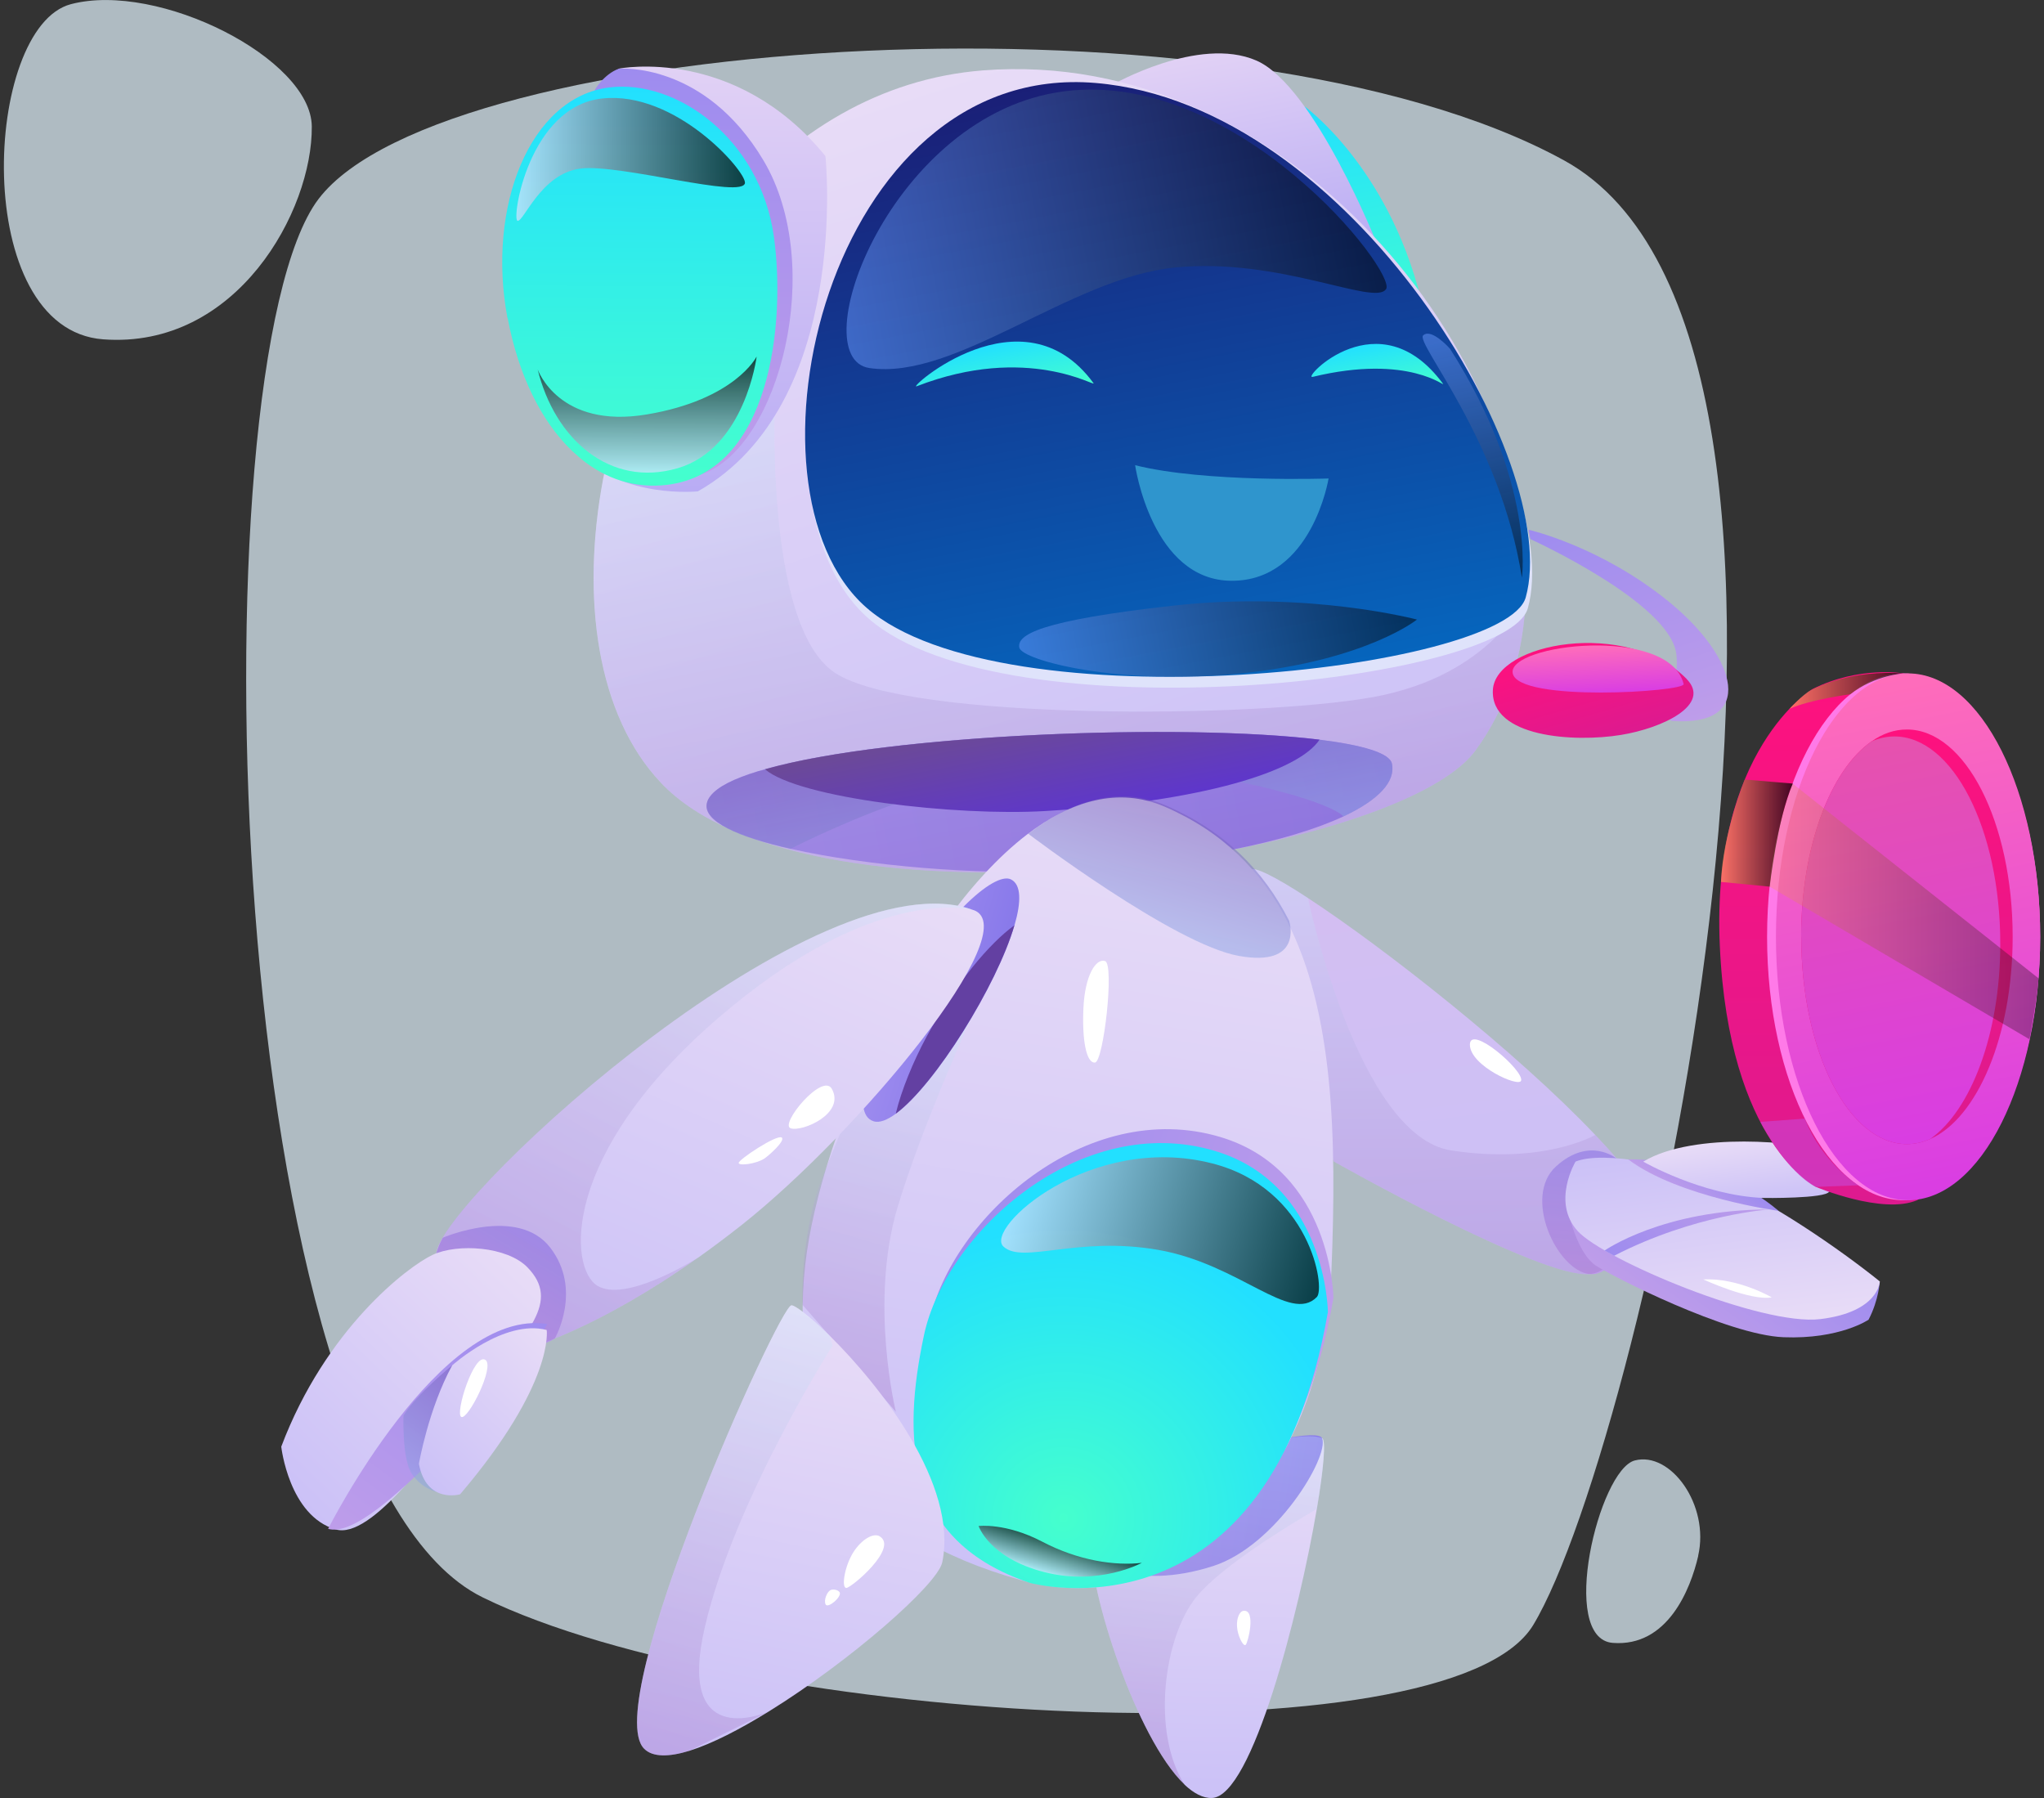 <svg width="490" height="431" viewBox="0 0 490 431" fill="none" xmlns="http://www.w3.org/2000/svg">
<rect x="0" y="0" width="490" height="431" fill="#333333" stroke="none"/>
<path d="M367.545 389.553C347.421 422.788 178.843 413.81 115.766 382.94C52.688 352.071 46.359 87.232 76.364 47.698C106.417 8.188 296.881 -4.435 374.961 38.454C453.065 81.343 394.312 345.337 367.545 389.553Z" fill="#E5F6FF" fill-opacity="0.7"/>
<path d="M74.745 30.296C74.576 14.077 38.048 -4.507 17.006 0.996C-4.036 6.499 -7.297 78.954 24.737 81.343C56.771 83.732 74.938 50.522 74.745 30.296Z" fill="#E5F6FF" fill-opacity="0.7"/>
<path d="M407.091 372.948C409.894 360.784 400.496 347.847 391.896 350.092C383.295 352.336 373.535 392.86 386.653 393.825C399.747 394.815 405.255 381.009 407.115 372.948H407.091Z" fill="#E5F6FF" fill-opacity="0.7"/>
<path d="M312.728 25.493C312.728 25.493 332.537 39.685 340.582 71.423C348.603 103.162 302.46 63.965 302.46 63.965L312.752 25.493H312.728Z" fill="url(#paint0_linear_1117_42507)"/>
<path d="M330.17 58.632C330.17 58.632 315.071 20.546 301.18 14.512C287.289 8.478 266.609 20.353 266.609 20.353L330.17 58.632Z" fill="url(#paint1_linear_1117_42507)"/>
<path d="M158.403 187.612C194.737 226.036 334.18 206.389 353.675 179.937C361.43 169.414 365.272 156.742 365.755 143.227V143.178C367.808 85.277 308.741 11.157 235.613 16.877C186.065 20.763 153.258 68.648 144.609 114.674C139.173 143.444 143.159 171.489 158.403 187.588V187.612Z" fill="url(#paint2_linear_1117_42507)"/>
<path d="M189.52 203.469C207.977 207.644 235.034 209.768 252.742 208.73C285.646 206.824 309.128 201.755 322.077 195.697C330.605 191.691 334.567 187.322 333.697 183.074C333.19 180.492 326.594 178.585 316.327 177.306C286.153 173.613 224.259 175.52 191.235 182.471C188.384 183.074 185.751 183.702 183.383 184.378C182.852 184.522 182.393 184.667 181.91 184.812C181.813 184.812 181.741 184.836 181.644 184.884C175.967 186.622 172.005 188.577 170.314 190.798C169.879 191.353 169.589 191.908 169.468 192.487C168.453 196.856 177.03 200.621 189.52 203.445V203.469Z" fill="url(#paint3_linear_1117_42507)"/>
<path style="mix-blend-mode:multiply" opacity="0.3" d="M158.404 187.612C194.739 226.036 334.181 206.389 353.677 179.937C361.432 169.414 365.273 156.743 365.756 143.227V143.178C365.756 143.178 357.421 162.004 329.18 167.097C300.963 172.189 217.762 172.793 200.223 161.328C182.684 149.864 185.872 92.566 185.872 92.566L144.634 114.674C139.199 143.444 143.185 171.489 158.429 187.588L158.404 187.612Z" fill="url(#paint4_linear_1117_42507)"/>
<path style="mix-blend-mode:multiply" opacity="0.5" d="M189.519 203.469C203.338 196.493 243.827 178.15 277.432 183.702C318.646 190.484 322.052 195.721 322.052 195.721C330.58 191.715 334.542 187.346 333.672 183.098C333.165 180.516 326.57 178.609 316.303 177.33C286.129 173.637 224.235 175.544 191.21 182.495C187.756 183.315 184.639 184.112 181.885 184.86C181.789 184.86 181.716 184.884 181.62 184.932C175.942 186.67 171.98 188.625 170.289 190.846C169.854 191.401 169.565 191.956 169.444 192.535C168.429 196.904 177.005 200.669 189.495 203.493L189.519 203.469Z" fill="url(#paint5_linear_1117_42507)"/>
<path d="M183.384 184.402C191.573 191.377 229.236 195.673 250.496 194.418C288.593 192.173 311.375 184.836 316.327 177.306C283.568 173.299 213.34 175.906 183.384 184.402Z" fill="url(#paint6_linear_1117_42507)"/>
<path d="M366.263 145.809C361.311 163.5 240.881 176.775 208.219 148.271C175.557 119.767 198.773 16.998 263.204 22.501C324.638 27.738 375.226 113.757 366.263 145.809Z" fill="#DFE3FB"/>
<path d="M365.756 143.203C360.803 160.894 240.374 174.169 207.711 145.664C175.049 117.136 198.265 14.391 262.696 19.894C324.131 25.132 374.718 111.151 365.756 143.203Z" fill="url(#paint7_linear_1117_42507)"/>
<path d="M197.879 37.44C197.879 37.44 204.111 96.934 167.294 117.788C167.294 117.788 149.248 119.646 138.835 108.64C138.835 108.64 155.07 124.039 172.367 108.182C189.665 92.3 185.727 48.301 172.73 33.917C159.732 19.532 140.841 23.2 140.841 23.2L148.426 16.442C148.426 16.442 176.257 10.915 197.879 37.416V37.44Z" fill="url(#paint8_linear_1117_42507)"/>
<path d="M148.426 16.467C148.426 16.467 168.864 14.681 183.021 38.454C198.047 63.676 186.814 107.12 168.357 113.636C149.9 120.153 131.636 49.677 131.636 49.677L142.483 21.728C142.483 21.728 144.633 17.818 148.402 16.443L148.426 16.467Z" fill="url(#paint9_linear_1117_42507)"/>
<path d="M121.707 76.275C124.267 89.887 129.751 101.013 137.12 108.061L137.168 108.109L139.221 109.944C145.188 114.819 152.267 117.16 159.949 116.219C184.832 113.178 188.36 77.216 185.533 56.797C182.247 33.217 162.148 18.977 146.082 20.956C126.973 23.321 116.633 49.629 121.658 76.275H121.707Z" fill="url(#paint10_linear_1117_42507)"/>
<path d="M366.431 126.983C366.431 126.983 383.801 130.917 400.253 144.385C416.681 157.853 421.005 174.289 400.736 172.817L391.339 167.314C391.339 167.314 403.442 169.003 401.847 156.694C400.229 144.385 366.866 129.228 366.866 129.228L366.431 126.959V126.983Z" fill="url(#paint11_linear_1117_42507)"/>
<path d="M404.312 162.752C410.4 168.931 398.538 174.554 388.585 176.171C377.424 178.006 357.3 176.775 357.88 165.407C358.46 154.039 390.035 148.271 404.312 162.728V162.752Z" fill="url(#paint12_linear_1117_42507)"/>
<path d="M403.612 163.983C404.047 165.818 363.968 168.424 362.639 161.401C361.31 154.377 400.205 149.816 403.612 163.983Z" fill="url(#paint13_linear_1117_42507)"/>
<path d="M262.139 91.842C263.009 93.025 246.316 82.284 219.766 92.59C217.132 93.604 245.084 68.527 262.139 91.842Z" fill="url(#paint14_linear_1117_42507)"/>
<path d="M345.897 91.963C346.766 93.145 337.997 84.698 314.66 90.346C311.93 90.997 330.556 71.182 345.897 91.963Z" fill="url(#paint15_linear_1117_42507)"/>
<path style="mix-blend-mode:screen" opacity="0.5" d="M332.247 69.324C329.517 73.451 306.688 61.6 281.587 64.134C256.487 66.669 228.994 91.287 208.411 88.222C192.08 85.784 213.63 27.111 255.23 21.873C296.831 16.636 334.977 65.221 332.271 69.324H332.247Z" fill="url(#paint16_linear_1117_42507)"/>
<path style="mix-blend-mode:screen" opacity="0.5" d="M339.664 148.512C339.664 148.512 313.525 141.585 281.249 145.182C248.974 148.778 243.756 152.205 244.359 155.246C244.963 158.287 268.445 164.514 298.064 161.352C327.682 158.215 339.688 148.512 339.688 148.512H339.664Z" fill="url(#paint17_linear_1117_42507)"/>
<path style="mix-blend-mode:screen" opacity="0.5" d="M364.837 138.496C364.837 138.496 368.146 115.76 347.612 83.612C347.612 83.612 343.191 78.568 341.185 80.378C339.156 82.188 359.715 105.527 364.837 138.496Z" fill="url(#paint18_linear_1117_42507)"/>
<path style="mix-blend-mode:screen" opacity="0.72" d="M181.378 85.518C181.378 85.518 178.624 107.578 162.365 112.26C146.107 116.943 132.965 105.165 128.906 88.584C128.906 88.584 133.931 102.896 155.069 99.348C176.208 95.8 181.354 85.518 181.354 85.518H181.378Z" fill="url(#paint19_linear_1117_42507)"/>
<path style="mix-blend-mode:screen" opacity="0.72" d="M178.6 43.788C178.382 47.891 148.643 39.202 139.149 40.409C129.679 41.616 125.572 53.201 124.074 52.936C122.576 52.67 126.732 25.518 144.343 23.611C161.954 21.704 178.72 40.94 178.575 43.788H178.6Z" fill="url(#paint20_linear_1117_42507)"/>
<path d="M318.501 114.698C318.501 114.698 288.907 115.736 272.117 111.512C272.117 111.512 276.079 139.22 295.309 139.22C314.539 139.22 318.501 114.674 318.501 114.674V114.698Z" fill="#2F95CD"/>
<path d="M319.686 278.385C319.686 278.385 369.38 306.551 381.072 305.417C392.765 304.283 387.571 277.734 387.571 277.734C386.025 275.899 384.286 274.017 382.425 272.062C363.751 252.343 331.862 227.242 313.55 215.271C305.843 210.227 300.528 207.523 299.635 208.537C292.846 216.067 319.758 278.385 319.758 278.385H319.686Z" fill="url(#paint21_linear_1117_42507)"/>
<path d="M387.547 277.734C387.547 277.734 381.048 272.279 373.004 279.616C364.959 286.953 373.245 304.548 381.048 305.417C388.852 306.286 393.514 289.15 387.547 277.734Z" fill="url(#paint22_linear_1117_42507)"/>
<path style="mix-blend-mode:multiply" opacity="0.3" d="M319.686 278.385C319.686 278.385 369.38 306.551 381.072 305.417C392.765 304.283 387.571 277.734 387.571 277.734C386.025 275.899 384.286 274.017 382.425 272.062C382.425 272.062 370.274 279.206 347.903 275.779C325.508 272.351 313.55 215.271 313.55 215.271C305.843 210.227 300.528 207.523 299.635 208.537C292.846 216.067 319.758 278.385 319.758 278.385H319.686Z" fill="url(#paint23_linear_1117_42507)"/>
<path d="M261.657 370.245C260.908 380.792 272.359 416.706 283.931 427.736C283.931 427.736 283.931 427.752 283.931 427.784C286.178 429.884 288.4 431.091 290.551 430.994C300.141 430.632 311.423 386.73 315.675 361.701C317.318 352.023 317.898 345.192 316.931 344.758C308.814 341.234 262.551 357.67 261.633 370.221L261.657 370.245Z" fill="url(#paint24_linear_1117_42507)"/>
<path d="M261.151 373.648C261.151 373.648 271.635 381.613 290.865 375.386C305.892 370.511 318.696 349.175 316.956 344.782C315.217 340.389 257.164 356.512 261.151 373.648Z" fill="url(#paint25_linear_1117_42507)"/>
<path style="mix-blend-mode:multiply" opacity="0.3" d="M261.657 370.245C260.908 380.792 272.36 416.706 283.931 427.736C275.911 415.089 279.051 392.257 286.83 382.771C292.701 375.579 308.404 365.949 315.7 361.701C317.342 352.023 317.922 345.192 316.956 344.758C308.839 341.234 262.575 357.67 261.657 370.221V370.245Z" fill="url(#paint26_linear_1117_42507)"/>
<path d="M298.185 386.126C301.133 385.909 299.176 393.874 298.596 394.308C298.016 394.743 296.663 392.064 296.543 389.892C296.422 387.961 297.122 386.199 298.161 386.126H298.185Z" fill="white"/>
<path d="M192.733 306.141C189.834 345.675 206.334 367.928 244.601 378.74C282.095 389.336 317.076 355.739 319.178 304.693C320.507 272.11 319.589 242.568 308.693 221.111V221.039C302.533 208.899 293.135 199.389 279.172 193.355C268.131 188.601 256.825 191.907 246.147 200.089C218.365 221.401 195.028 275.658 192.757 306.141H192.733Z" fill="url(#paint27_linear_1117_42507)"/>
<path style="mix-blend-mode:multiply" opacity="0.3" d="M233.513 242.399C233.513 242.399 220.902 270.155 215.153 289.463C208.34 312.344 214.766 338.434 214.766 338.434L192.42 312.826C192.42 312.826 191.55 296.269 197.469 281.354C203.387 266.438 206.721 259.801 206.721 259.801L233.537 242.399H233.513Z" fill="url(#paint28_linear_1117_42507)"/>
<path d="M319.661 311.161C319.661 311.161 319.347 280.533 292.507 272.544C260.352 262.987 228.101 292.046 222.834 316.712C217.592 341.379 218.22 366.142 248.321 376.134C248.321 376.134 305.601 391.798 319.661 311.161Z" fill="url(#paint29_linear_1117_42507)"/>
<path d="M318.333 314.492C318.333 314.492 318.019 283.864 291.179 275.875C259.024 266.317 226.773 295.376 221.506 320.043C216.264 344.709 216.892 369.473 246.993 379.465C246.993 379.465 304.273 395.129 318.333 314.492Z" fill="url(#paint30_radial_1117_42507)"/>
<path d="M209.451 268.803C210.852 269.213 212.688 268.489 214.79 266.945C224.187 259.994 238.996 236.22 243.2 221.811C244.819 216.236 244.867 212.061 242.354 210.805C238.272 208.778 225.25 220.653 214.935 239.744C208.967 250.87 203.484 267.017 209.426 268.779L209.451 268.803Z" fill="url(#paint31_linear_1117_42507)"/>
<path d="M214.766 266.945C224.163 259.994 238.972 236.22 243.176 221.811C237.329 226.011 229.091 235.641 222.061 248.626C219.017 254.274 216.094 261.249 214.741 266.945H214.766Z" fill="#6340A2"/>
<path style="mix-blend-mode:multiply" opacity="0.5" d="M246.51 199.872C246.51 199.872 281.419 226.373 297.001 229.149C312.124 231.852 309.25 221.449 309.08 220.87V220.798C302.92 208.658 293.522 199.148 279.559 193.114C268.518 188.36 257.212 191.666 246.534 199.848L246.51 199.872Z" fill="url(#paint32_linear_1117_42507)"/>
<path style="mix-blend-mode:screen" opacity="0.72" d="M315.675 310.92C309.321 317.412 297.194 303.051 277.722 299.624C258.25 296.197 245.156 303.124 240.542 298.804C235.928 294.459 261.367 271.41 290.622 278.892C313.984 284.853 317.825 308.723 315.675 310.92Z" fill="url(#paint33_linear_1117_42507)"/>
<path style="mix-blend-mode:screen" opacity="0.72" d="M273.761 374.614C273.761 374.614 263.493 380.261 250.279 376.834C237.064 373.407 234.6 365.804 234.6 365.804C234.6 365.804 241.147 365.008 249.82 369.545C258.493 374.107 267.262 375.386 273.737 374.638L273.761 374.614Z" fill="url(#paint34_linear_1117_42507)"/>
<path d="M264.919 230.38C267.19 231.128 264.557 254.515 262.503 254.708C260.45 254.901 259.363 249.447 259.725 241.627C260.087 233.807 262.721 229.656 264.919 230.38Z" fill="white"/>
<path d="M104.676 299.914C101.125 314.758 115.04 324.798 121.152 324.339C126.467 323.929 144.054 317.944 167.174 301.58C167.198 301.58 167.222 301.555 167.247 301.555C170.653 299.142 174.156 296.511 177.78 293.663C206.045 271.265 246.1 222.874 233.441 218.167C233.441 218.167 233.441 218.167 233.368 218.167C196.623 204.531 108.228 285.119 104.652 299.938L104.676 299.914Z" fill="url(#paint35_linear_1117_42507)"/>
<path d="M133.014 320.84C133.014 320.84 139.706 309.183 131.903 299.07C124.1 288.957 106.15 296.705 106.15 296.705C106.15 296.705 98.347 309.617 112.045 318.04C125.743 326.488 133.014 320.84 133.014 320.84Z" fill="url(#paint36_linear_1117_42507)"/>
<path style="mix-blend-mode:multiply" opacity="0.3" d="M104.676 299.914C101.125 314.758 115.04 324.798 121.152 324.339C126.467 323.929 144.055 317.943 167.174 301.58C165.072 302.883 149.78 312.103 143.257 308.241C136.276 304.066 134.343 276.623 172.223 243.992C208.92 212.351 231.967 217.781 233.368 218.143C196.623 204.507 108.228 285.095 104.652 299.914H104.676Z" fill="url(#paint37_linear_1117_42507)"/>
<path d="M126.443 303.8C121.563 298.78 109.677 298.007 103.71 300.807C97.743 303.607 78.054 318.595 67.424 346.785C67.424 346.785 69.26 363.366 80.47 366.625C88.998 369.111 103.831 348.185 115.113 333.776C126.395 319.343 134.464 312.054 126.443 303.8Z" fill="url(#paint38_linear_1117_42507)"/>
<path d="M78.658 366.48C78.658 366.48 105.498 313.261 131.202 317.389C131.202 317.389 126.37 325.74 110.788 342.465C95.206 359.191 84.142 368.146 78.658 366.48Z" fill="url(#paint39_linear_1117_42507)"/>
<path style="mix-blend-mode:multiply" opacity="0.5" d="M96.728 339.304C96.728 339.304 96.341 349.803 98.757 353.35C101.173 356.898 104.603 357.598 104.603 357.598L108.444 327.26C108.444 327.26 99.941 334.139 96.728 339.304Z" fill="url(#paint40_linear_1117_42507)"/>
<path d="M108.445 327.26C108.445 327.26 120.79 316.157 131.057 318.812C131.057 318.812 133.038 331.483 110.305 358.201C110.305 358.201 102.212 360.567 100.424 350.888C100.424 350.888 102.695 337.71 108.421 327.26H108.445Z" fill="url(#paint41_linear_1117_42507)"/>
<path d="M116.393 326.005C113.712 324.026 108.977 338.893 110.595 339.666C112.19 340.414 118.64 327.67 116.393 326.005Z" fill="white"/>
<path d="M199.425 261.032C202.686 266.97 192.298 271.386 189.544 270.469C186.79 269.552 197.202 256.977 199.425 261.032Z" fill="white"/>
<path d="M187.395 272.665C188.385 273.414 184.158 277.155 183.143 277.782C181.186 278.989 177.248 279.52 177.079 278.796C176.886 278.072 186.283 271.821 187.419 272.69L187.395 272.665Z" fill="white"/>
<path d="M364.645 259.053C364.113 260.742 352.421 255.481 352.372 250.437C352.348 245.392 365.394 256.615 364.645 259.053Z" fill="white"/>
<path d="M154.418 419.192C156.472 421.268 160.385 421.195 165.314 419.675C170.701 417.985 177.369 414.558 184.254 410.286C184.278 410.286 184.302 410.262 184.302 410.262L184.375 410.214C203.605 398.315 224.743 379.875 225.879 374.517C229.768 355.909 210.9 332.015 198.894 320.188C194.207 315.578 190.535 312.803 189.714 312.899C186.694 313.237 143.74 408.524 154.418 419.192Z" fill="url(#paint42_linear_1117_42507)"/>
<path style="mix-blend-mode:multiply" opacity="0.3" d="M154.418 419.192C156.471 421.267 160.385 421.195 165.313 419.675L184.253 410.286C182.465 411.058 162.124 419.168 169.009 389.867C176.184 359.215 199.594 322.553 199.594 322.553L198.893 320.212C194.206 315.602 190.534 312.827 189.713 312.923C186.693 313.261 143.74 408.548 154.418 419.216V419.192Z" fill="url(#paint43_linear_1117_42507)"/>
<path d="M210.9 368.29C215.418 371.066 204.16 380.575 202.904 380.648C201.623 380.696 202.469 375.362 204.595 372.055C206.479 369.111 209.33 367.325 210.924 368.29H210.9Z" fill="white"/>
<path d="M201.261 381.661C201.938 382.723 198.435 385.668 197.927 384.606C197.42 383.544 198.266 381.685 198.99 381.227C199.715 380.792 200.947 381.154 201.261 381.661Z" fill="white"/>
<path d="M422.599 282.44C422.454 284.443 408.273 277.879 408.273 275.489C408.273 273.1 422.817 279.037 422.599 282.44Z" fill="white"/>
<path d="M450.625 307.179C450.625 307.179 450.432 311.572 447.943 316.35C447.943 316.35 441.058 321.081 427.554 320.55C414.049 320.019 386.34 305.9 382.474 303.317C378.633 300.735 376.58 292.866 376.58 292.866L450.625 307.203V307.179Z" fill="url(#paint44_linear_1117_42507)"/>
<path d="M377.666 278.458C384.503 275.706 402.066 279.471 412.816 283.43C423.567 287.364 441.13 299.504 450.648 307.179C450.648 307.179 450.455 314.492 436.395 316.206C422.335 317.919 384.527 302.014 378.222 295.111C371.892 288.184 377.69 278.458 377.69 278.458H377.666Z" fill="url(#paint45_linear_1117_42507)"/>
<path d="M426.371 290.26C426.371 290.26 402.503 287.05 390.327 277.927C390.327 277.927 410.861 277.058 426.371 290.26Z" fill="url(#paint46_linear_1117_42507)"/>
<path d="M393.924 278.458C393.924 278.458 407.911 286.543 422.696 287.171C422.696 287.171 437.674 287.364 438.52 285.626C439.341 283.888 439.824 277.299 435.959 275.634C432.094 273.969 406.196 271.048 393.924 278.458Z" fill="url(#paint47_linear_1117_42507)"/>
<path d="M424.098 289.922C424.098 289.922 406.148 291.129 386.942 301.024L384.671 299.769C384.671 299.769 398.635 289.946 424.098 289.922Z" fill="url(#paint48_linear_1117_42507)"/>
<path d="M456.349 161.425C456.349 161.425 445.719 159.566 434.486 165.19C434.486 165.19 410.182 179.671 412.284 226.687C414.41 274.258 435.307 284.516 435.307 284.516C435.307 284.516 451.276 291.225 459.586 287.702C467.897 284.178 456.349 161.425 456.349 161.425Z" fill="url(#paint49_linear_1117_42507)"/>
<path d="M456.349 287.702C438.271 287.702 423.615 259.434 423.615 224.563C423.615 189.693 438.271 161.425 456.349 161.425C474.428 161.425 489.084 189.693 489.084 224.563C489.084 259.434 474.428 287.702 456.349 287.702Z" fill="#FF7AE8"/>
<path d="M457.412 287.702C439.921 287.702 425.741 259.434 425.741 224.563C425.741 189.693 439.921 161.425 457.412 161.425C474.904 161.425 489.084 189.693 489.084 224.563C489.084 259.434 474.904 287.702 457.412 287.702Z" fill="url(#paint50_linear_1117_42507)"/>
<path d="M431.804 224.563C431.804 252.005 443.134 274.258 457.146 274.258C459.055 274.258 460.891 273.848 462.678 273.051C474.009 268.104 482.488 248.264 482.488 224.563C482.488 197.121 471.134 174.868 457.122 174.868C454.15 174.868 451.3 175.858 448.667 177.716C438.834 184.547 431.78 202.962 431.78 224.563H431.804Z" fill="url(#paint51_linear_1117_42507)"/>
<path d="M431.805 224.563C431.805 252.005 443.135 274.258 457.147 274.258C459.055 274.258 460.891 273.848 462.679 273.052C472.487 266.197 479.518 247.83 479.518 226.229C479.518 198.787 468.163 176.534 454.151 176.534C452.267 176.534 450.431 176.944 448.667 177.716C438.835 184.547 431.781 202.962 431.781 224.563H431.805Z" fill="url(#paint52_linear_1117_42507)"/>
<path style="mix-blend-mode:screen" opacity="0.3" d="M488.673 234.507L429.727 187.829C429.727 187.829 424.798 200.476 424.194 212.519L486.523 249.133C486.523 249.133 488.407 239.069 488.697 234.507H488.673Z" fill="url(#paint53_linear_1117_42507)"/>
<path style="mix-blend-mode:screen" opacity="0.72" d="M429.749 187.829L418.274 186.863C418.274 186.863 412.959 199.945 412.573 211.409L424.241 212.543C424.241 212.543 426.101 196.131 429.773 187.853L429.749 187.829Z" fill="url(#paint54_linear_1117_42507)"/>
<g style="mix-blend-mode:multiply" opacity="0.5">
<path d="M432.673 268.152L421.995 268.924C421.995 268.924 428.277 281.04 435.307 284.516L445.453 284.13C445.453 284.13 436.49 278.409 432.673 268.152Z" fill="#C44FE5"/>
</g>
<path style="mix-blend-mode:screen" opacity="0.72" d="M443.57 166.421C443.57 166.421 433.906 167.7 428.978 169.921C428.978 169.921 432.24 166.421 434.051 165.48C435.863 164.538 444.053 160.556 456.35 161.425C456.35 161.425 449.44 161.835 443.57 166.421Z" fill="url(#paint55_linear_1117_42507)"/>
<path d="M424.727 310.993C424.727 310.993 416.634 306.262 408.323 306.696C408.323 306.696 419.653 311.91 424.727 310.993Z" fill="white"/>
<defs>
<linearGradient id="paint0_linear_1117_42507" x1="325.1" y1="86.134" x2="313.398" y2="25.365" gradientUnits="userSpaceOnUse">
<stop stop-color="#45FFCD"/>
<stop offset="1" stop-color="#22E0FF"/>
</linearGradient>
<linearGradient id="paint1_linear_1117_42507" x1="303.087" y1="63.852" x2="293.096" y2="11.971" gradientUnits="userSpaceOnUse">
<stop stop-color="#B9ACF4"/>
<stop offset="1" stop-color="#E1D1F5"/>
</linearGradient>
<linearGradient id="paint2_linear_1117_42507" x1="277.587" y1="211.595" x2="215.484" y2="21.101" gradientUnits="userSpaceOnUse">
<stop stop-color="#CBC1F7"/>
<stop offset="1" stop-color="#E8DCF7"/>
</linearGradient>
<linearGradient id="paint3_linear_1117_42507" x1="332.314" y1="175.936" x2="171.966" y2="206.873" gradientUnits="userSpaceOnUse">
<stop stop-color="#8879EA"/>
<stop offset="1" stop-color="#9E8CEF"/>
</linearGradient>
<linearGradient id="paint4_linear_1117_42507" x1="266.267" y1="209.278" x2="241.721" y2="81.814" gradientUnits="userSpaceOnUse">
<stop stop-color="#9D68C2"/>
<stop offset="1" stop-color="#CCEDFF"/>
</linearGradient>
<linearGradient id="paint5_linear_1117_42507" x1="255.445" y1="208.534" x2="248.306" y2="171.466" gradientUnits="userSpaceOnUse">
<stop stop-color="#8DA4E5"/>
<stop offset="1" stop-color="#755CBB"/>
</linearGradient>
<linearGradient id="paint6_linear_1117_42507" x1="252.686" y1="196.261" x2="248.198" y2="171.883" gradientUnits="userSpaceOnUse">
<stop stop-color="#5E36CC"/>
<stop offset="1" stop-color="#6C4A96"/>
</linearGradient>
<linearGradient id="paint7_linear_1117_42507" x1="288.524" y1="166.008" x2="260.068" y2="18.233" gradientUnits="userSpaceOnUse">
<stop stop-color="#0665BD"/>
<stop offset="1" stop-color="#1A1F77"/>
</linearGradient>
<linearGradient id="paint8_linear_1117_42507" x1="168.346" y1="117.904" x2="168.861" y2="16.03" gradientUnits="userSpaceOnUse">
<stop stop-color="#B9ACF4"/>
<stop offset="1" stop-color="#E1D1F5"/>
</linearGradient>
<linearGradient id="paint9_linear_1117_42507" x1="160.538" y1="114.003" x2="161.031" y2="16.473" gradientUnits="userSpaceOnUse">
<stop stop-color="#BE9DEA"/>
<stop offset="1" stop-color="#9E8CEF"/>
</linearGradient>
<linearGradient id="paint10_linear_1117_42507" x1="153.157" y1="116.404" x2="153.641" y2="20.78" gradientUnits="userSpaceOnUse">
<stop stop-color="#45FFCD"/>
<stop offset="1" stop-color="#22E0FF"/>
</linearGradient>
<linearGradient id="paint11_linear_1117_42507" x1="399.959" y1="175.102" x2="382.561" y2="121.742" gradientUnits="userSpaceOnUse">
<stop stop-color="#BE9DEA"/>
<stop offset="1" stop-color="#9E8CEF"/>
</linearGradient>
<linearGradient id="paint12_linear_1117_42507" x1="385.16" y1="177.528" x2="378.007" y2="153.139" gradientUnits="userSpaceOnUse">
<stop stop-color="#DD1A8F"/>
<stop offset="1" stop-color="#FE117E"/>
</linearGradient>
<linearGradient id="paint13_linear_1117_42507" x1="383.303" y1="166.277" x2="382.672" y2="154.661" gradientUnits="userSpaceOnUse">
<stop stop-color="#D93DE3"/>
<stop offset="1" stop-color="#FF6DBA"/>
</linearGradient>
<linearGradient id="paint14_linear_1117_42507" x1="241.563" y1="95.904" x2="238.952" y2="82.347" gradientUnits="userSpaceOnUse">
<stop stop-color="#45FFCD"/>
<stop offset="1" stop-color="#22E0FF"/>
</linearGradient>
<linearGradient id="paint15_linear_1117_42507" x1="330.913" y1="94.97" x2="328.49" y2="82.385" gradientUnits="userSpaceOnUse">
<stop stop-color="#45FFCD"/>
<stop offset="1" stop-color="#22E0FF"/>
</linearGradient>
<linearGradient id="paint16_linear_1117_42507" x1="326.772" y1="39.455" x2="199.656" y2="63.98" gradientUnits="userSpaceOnUse">
<stop/>
<stop offset="1" stop-color="#6A9BFF"/>
</linearGradient>
<linearGradient id="paint17_linear_1117_42507" x1="338.709" y1="143.538" x2="245.561" y2="161.509" gradientUnits="userSpaceOnUse">
<stop/>
<stop offset="1" stop-color="#6A9BFF"/>
</linearGradient>
<linearGradient id="paint18_linear_1117_42507" x1="359.726" y1="139.49" x2="348.047" y2="78.84" gradientUnits="userSpaceOnUse">
<stop/>
<stop offset="1" stop-color="#6A9BFF"/>
</linearGradient>
<linearGradient id="paint19_linear_1117_42507" x1="155.009" y1="113.275" x2="155.15" y2="85.351" gradientUnits="userSpaceOnUse">
<stop stop-color="#D4E2FF"/>
<stop offset="1"/>
</linearGradient>
<linearGradient id="paint20_linear_1117_42507" x1="178.629" y1="38.405" x2="123.863" y2="38.127" gradientUnits="userSpaceOnUse">
<stop/>
<stop offset="1" stop-color="#D4E2FF"/>
</linearGradient>
<linearGradient id="paint21_linear_1117_42507" x1="350.995" y1="309.206" x2="337.733" y2="203.61" gradientUnits="userSpaceOnUse">
<stop stop-color="#CBC1F7"/>
<stop offset="1" stop-color="#D4BEF1"/>
</linearGradient>
<linearGradient id="paint22_linear_1117_42507" x1="378.343" y1="305.151" x2="381.333" y2="275.706" gradientUnits="userSpaceOnUse">
<stop stop-color="#BE9DEA"/>
<stop offset="1" stop-color="#9E8CEF"/>
</linearGradient>
<linearGradient id="paint23_linear_1117_42507" x1="343.579" y1="305.465" x2="343.579" y2="208.344" gradientUnits="userSpaceOnUse">
<stop stop-color="#9D68C2"/>
<stop offset="1" stop-color="#CCEDFF"/>
</linearGradient>
<linearGradient id="paint24_linear_1117_42507" x1="287.634" y1="430.909" x2="289.937" y2="343.639" gradientUnits="userSpaceOnUse">
<stop stop-color="#CBC1F7"/>
<stop offset="1" stop-color="#E8DCF7"/>
</linearGradient>
<linearGradient id="paint25_linear_1117_42507" x1="314.42" y1="363.892" x2="263.264" y2="356.093" gradientUnits="userSpaceOnUse">
<stop stop-color="#8879EA"/>
<stop offset="1" stop-color="#9E8CEF"/>
</linearGradient>
<linearGradient id="paint26_linear_1117_42507" x1="279.381" y1="427.017" x2="292.488" y2="340.877" gradientUnits="userSpaceOnUse">
<stop stop-color="#9D68C2"/>
<stop offset="1" stop-color="#CCEDFF"/>
</linearGradient>
<linearGradient id="paint27_linear_1117_42507" x1="243.978" y1="378.994" x2="275.003" y2="191.882" gradientUnits="userSpaceOnUse">
<stop stop-color="#CBC1F7"/>
<stop offset="1" stop-color="#E8DCF7"/>
</linearGradient>
<linearGradient id="paint28_linear_1117_42507" x1="198.889" y1="333.726" x2="226.65" y2="240.397" gradientUnits="userSpaceOnUse">
<stop stop-color="#9D68C2"/>
<stop offset="1" stop-color="#CCEDFF"/>
</linearGradient>
<linearGradient id="paint29_linear_1117_42507" x1="313.022" y1="337.028" x2="224.518" y2="310.653" gradientUnits="userSpaceOnUse">
<stop stop-color="#BE9DEA"/>
<stop offset="1" stop-color="#9E8CEF"/>
</linearGradient>
<radialGradient id="paint30_radial_1117_42507" cx="0" cy="0" r="1" gradientUnits="userSpaceOnUse" gradientTransform="translate(254.926 363.742) rotate(-163.435) scale(69.812 69.757)">
<stop stop-color="#45FFCD"/>
<stop offset="1" stop-color="#22E0FF"/>
</radialGradient>
<linearGradient id="paint31_linear_1117_42507" x1="236.843" y1="243.077" x2="214.063" y2="236.288" gradientUnits="userSpaceOnUse">
<stop stop-color="#8879EA"/>
<stop offset="1" stop-color="#9E8CEF"/>
</linearGradient>
<linearGradient id="paint32_linear_1117_42507" x1="274.799" y1="222.712" x2="283.318" y2="194.071" gradientUnits="userSpaceOnUse">
<stop stop-color="#8DA4E5"/>
<stop offset="1" stop-color="#755CBB"/>
</linearGradient>
<linearGradient id="paint33_linear_1117_42507" x1="317.672" y1="304.592" x2="244.239" y2="282.707" gradientUnits="userSpaceOnUse">
<stop/>
<stop offset="1" stop-color="#D4E2FF"/>
</linearGradient>
<linearGradient id="paint34_linear_1117_42507" x1="252.037" y1="377.413" x2="254.556" y2="368.945" gradientUnits="userSpaceOnUse">
<stop stop-color="#D4E2FF"/>
<stop offset="1"/>
</linearGradient>
<linearGradient id="paint35_linear_1117_42507" x1="139.233" y1="333.172" x2="196.443" y2="201.977" gradientUnits="userSpaceOnUse">
<stop stop-color="#CBC1F7"/>
<stop offset="1" stop-color="#E8DCF7"/>
</linearGradient>
<linearGradient id="paint36_linear_1117_42507" x1="113.519" y1="318.906" x2="127.49" y2="295.391" gradientUnits="userSpaceOnUse">
<stop stop-color="#BE9DEA"/>
<stop offset="1" stop-color="#9E8CEF"/>
</linearGradient>
<linearGradient id="paint37_linear_1117_42507" x1="126.814" y1="329.528" x2="203.551" y2="200.372" gradientUnits="userSpaceOnUse">
<stop stop-color="#9D68C2"/>
<stop offset="1" stop-color="#CCEDFF"/>
</linearGradient>
<linearGradient id="paint38_linear_1117_42507" x1="69.861" y1="358.551" x2="124.214" y2="301.631" gradientUnits="userSpaceOnUse">
<stop stop-color="#CBC1F7"/>
<stop offset="1" stop-color="#E8DCF7"/>
</linearGradient>
<linearGradient id="paint39_linear_1117_42507" x1="83.071" y1="369.687" x2="125.173" y2="312.839" gradientUnits="userSpaceOnUse">
<stop stop-color="#BE9DEA"/>
<stop offset="1" stop-color="#9E8CEF"/>
</linearGradient>
<linearGradient id="paint40_linear_1117_42507" x1="97.264" y1="352.949" x2="113.544" y2="330.966" gradientUnits="userSpaceOnUse">
<stop stop-color="#8DA4E5"/>
<stop offset="1" stop-color="#755CBB"/>
</linearGradient>
<linearGradient id="paint41_linear_1117_42507" x1="99.502" y1="353.013" x2="131.684" y2="319.336" gradientUnits="userSpaceOnUse">
<stop stop-color="#CBC1F7"/>
<stop offset="1" stop-color="#E8DCF7"/>
</linearGradient>
<linearGradient id="paint42_linear_1117_42507" x1="181.976" y1="425.889" x2="205.273" y2="316.192" gradientUnits="userSpaceOnUse">
<stop stop-color="#CBC1F7"/>
<stop offset="1" stop-color="#E8DCF7"/>
</linearGradient>
<linearGradient id="paint43_linear_1117_42507" x1="162.779" y1="422.623" x2="199.681" y2="316.315" gradientUnits="userSpaceOnUse">
<stop stop-color="#9D68C2"/>
<stop offset="1" stop-color="#CCEDFF"/>
</linearGradient>
<linearGradient id="paint44_linear_1117_42507" x1="402.308" y1="317.992" x2="424.603" y2="287.898" gradientUnits="userSpaceOnUse">
<stop stop-color="#BE9DEA"/>
<stop offset="1" stop-color="#9E8CEF"/>
</linearGradient>
<linearGradient id="paint45_linear_1117_42507" x1="415.595" y1="318.812" x2="409.976" y2="274.04" gradientUnits="userSpaceOnUse">
<stop stop-color="#E8DCF7"/>
<stop offset="1" stop-color="#CBC1F7"/>
</linearGradient>
<linearGradient id="paint46_linear_1117_42507" x1="404.894" y1="288.74" x2="411.843" y2="279.369" gradientUnits="userSpaceOnUse">
<stop stop-color="#BE9DEA"/>
<stop offset="1" stop-color="#9E8CEF"/>
</linearGradient>
<linearGradient id="paint47_linear_1117_42507" x1="417.623" y1="288.86" x2="415.67" y2="273.244" gradientUnits="userSpaceOnUse">
<stop stop-color="#CBC1F7"/>
<stop offset="1" stop-color="#E8DCF7"/>
</linearGradient>
<linearGradient id="paint48_linear_1117_42507" x1="419.532" y1="283.719" x2="389.257" y2="305.975" gradientUnits="userSpaceOnUse">
<stop stop-color="#BE9DEA"/>
<stop offset="1" stop-color="#9E8CEF"/>
</linearGradient>
<linearGradient id="paint49_linear_1117_42507" x1="437.385" y1="288.74" x2="437.385" y2="161.135" gradientUnits="userSpaceOnUse">
<stop stop-color="#DD1A8F"/>
<stop offset="1" stop-color="#FE117E"/>
</linearGradient>
<linearGradient id="paint50_linear_1117_42507" x1="469.564" y1="285.602" x2="445.281" y2="163.516" gradientUnits="userSpaceOnUse">
<stop stop-color="#D93DE3"/>
<stop offset="1" stop-color="#FF6DBA"/>
</linearGradient>
<linearGradient id="paint51_linear_1117_42507" x1="466.737" y1="272.617" x2="447.614" y2="176.502" gradientUnits="userSpaceOnUse">
<stop stop-color="#DD1A8F"/>
<stop offset="1" stop-color="#FE117E"/>
</linearGradient>
<linearGradient id="paint52_linear_1117_42507" x1="465.143" y1="272.931" x2="446.238" y2="177.854" gradientUnits="userSpaceOnUse">
<stop stop-color="#D93DE3"/>
<stop offset="1" stop-color="#E652AD"/>
</linearGradient>
<linearGradient id="paint53_linear_1117_42507" x1="488.673" y1="218.481" x2="424.219" y2="218.481" gradientUnits="userSpaceOnUse">
<stop/>
<stop offset="1" stop-color="#FF955C"/>
</linearGradient>
<linearGradient id="paint54_linear_1117_42507" x1="429.749" y1="199.703" x2="412.549" y2="199.703" gradientUnits="userSpaceOnUse">
<stop/>
<stop offset="1" stop-color="#FF955C"/>
</linearGradient>
<linearGradient id="paint55_linear_1117_42507" x1="456.35" y1="165.6" x2="428.978" y2="165.6" gradientUnits="userSpaceOnUse">
<stop/>
<stop offset="1" stop-color="#FF955C"/>
</linearGradient>
</defs>
</svg>
